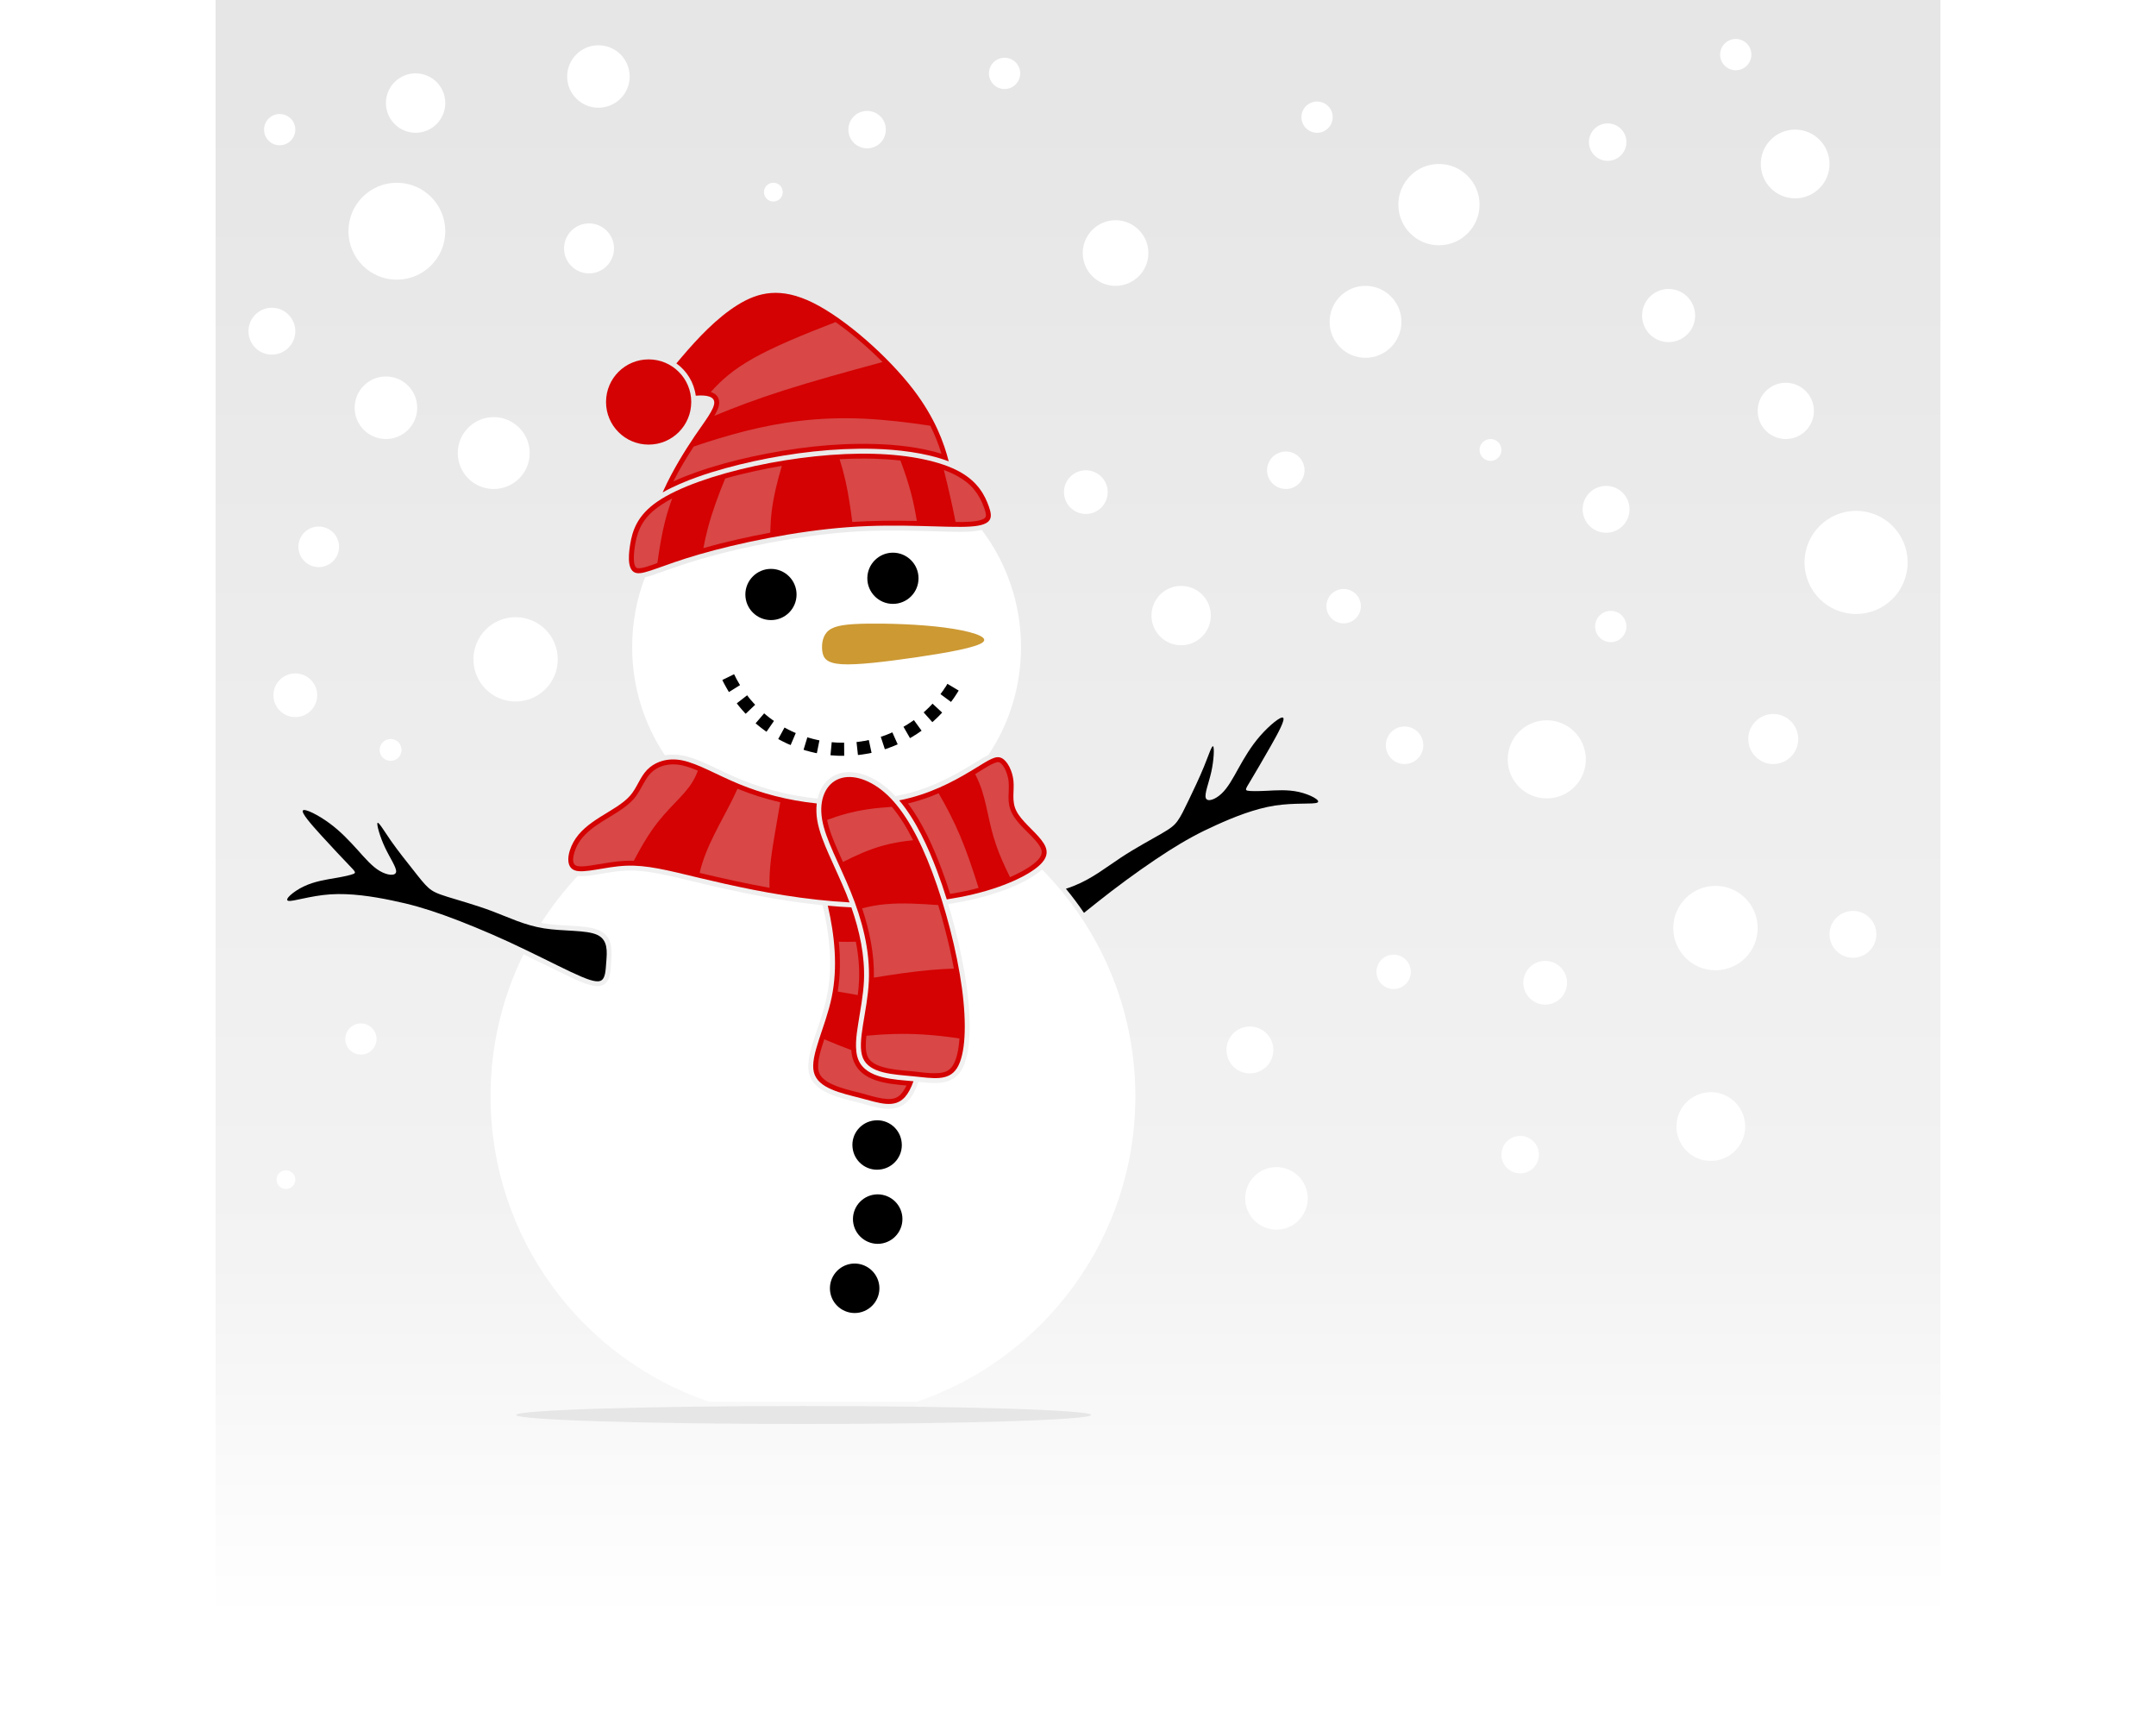 <?xml version='1.0' encoding='utf-8'?>
<svg xmlns="http://www.w3.org/2000/svg" width="100mm" height="80mm" version="1.1" style="shape-rendering:geometricPrecision; text-rendering:geometricPrecision; image-rendering:optimizeQuality; fill-rule:evenodd; clip-rule:evenodd" viewBox="0 0 19473 19473"><rect x="0" y="0" width="19473" height="19473" fill="#333333" stroke="none"/> <defs> <style type="text/css">  .fil6 {fill:black} .fil4 {fill:#CC9933} .fil2 {fill:#D40202} .fil3 {fill:#D94747} .fil7 {fill:#E6E6E6} .fil1 {fill:white} .fil5 {fill:black;fill-rule:nonzero} .fil0 {fill:url(#id0)}  </style> <linearGradient id="id0" gradientUnits="userSpaceOnUse" x1="9736.67" y1="18304.9" x2="9736.67" y2="1168.4"> <stop offset="0" style="stop-opacity:1; stop-color:white"/> <stop offset="0.239" style="stop-opacity:1; stop-color:#F3F3F3"/> <stop offset="1" style="stop-opacity:1; stop-color:#E6E6E6"/> </linearGradient> </defs> <g id="Layer_x0020_1">  <g id="_810933696"> <rect class="fil0" width="19473" height="19473"/> <g> <path class="fil1" d="M9331 9816c651,658 1053,1562 1053,2561 0,1600 -1033,2959 -2467,3447l-2346 0c-1434,-488 -2467,-1847 -2467,-3447 0,-576 134,-1120 372,-1604 169,81 336,166 505,246 89,42 287,144 386,104 95,-39 93,-177 99,-263 11,-139 16,-287 -133,-356 -63,-30 -147,-40 -216,-46 -87,-8 -174,-10 -261,-17 -47,-4 -93,-8 -139,-16 -14,-2 -28,-4 -41,-7 121,-189 259,-366 412,-529 70,7 155,-7 216,-17 110,-18 219,-39 331,-44 119,-5 238,10 355,32 152,28 303,67 453,103 446,106 890,200 1346,249 21,2 43,4 64,7l4 18c1,1 1,3 2,5 74,325 111,673 43,1002 -33,163 -91,318 -143,475 -37,115 -88,276 -59,396 54,228 375,284 567,334 182,49 409,139 558,-29 49,-55 82,-127 106,-195l5 -13c174,21 373,44 480,-124 140,-219 98,-698 65,-943 -31,-226 -79,-453 -136,-675 -23,-88 -48,-176 -74,-264 17,-2 35,-5 52,-8 301,-48 725,-164 972,-352 12,-10 24,-20 36,-30zm-4258 -1290c-234,-349 -370,-769 -370,-1221 0,-278 51,-544 145,-788 55,-12 111,-33 152,-48 158,-56 312,-110 474,-157 392,-114 809,-199 1213,-256 153,-22 306,-39 460,-50 271,-20 540,-20 811,-13 108,3 216,7 323,9 82,2 165,3 246,-2 37,-3 81,-7 123,-18 278,368 443,826 443,1323 0,450 -135,869 -368,1217l-3 2c-59,29 -117,67 -174,102 -230,141 -455,258 -718,327 -51,13 -103,24 -155,34 -16,-17 -32,-33 -49,-49 -88,-84 -194,-156 -309,-194 -95,-31 -201,-41 -295,-5 -128,48 -197,154 -225,276 -297,-30 -587,-101 -864,-214 -118,-49 -232,-105 -348,-159 -95,-44 -200,-91 -304,-112 -69,-14 -140,-16 -208,-4z"/> <path class="fil2" d="M4679 8983c81,-93 110,-207 193,-293 84,-85 223,-142 398,-106 176,36 388,163 642,268 251,103 542,183 875,218 -7,62 -5,126 5,187 22,132 79,269 133,391 64,147 134,292 195,441 13,32 25,65 37,98 -122,-7 -243,-17 -362,-30 -514,-56 -986,-164 -1339,-248 -353,-85 -588,-146 -823,-136 -236,10 -473,91 -579,52 -106,-39 -81,-198 -14,-319 67,-121 177,-204 300,-282 122,-77 257,-148 339,-241zm3039 52c43,-8 85,-18 126,-29 318,-83 571,-234 733,-333 163,-100 234,-148 298,-115 65,32 122,145 133,258 11,112 -24,225 32,337 55,112 200,223 281,327 82,104 100,200 -60,322 -160,122 -499,269 -947,341 -19,4 -39,7 -59,10 -34,-110 -71,-218 -111,-325 -99,-262 -237,-569 -426,-793z"/> <path class="fil2" d="M6847 9248c-38,-228 46,-402 194,-457 148,-56 358,8 547,187 189,180 356,475 504,870 148,394 277,888 334,1305 56,416 40,754 -56,905 -96,151 -272,114 -495,92 -223,-22 -494,-30 -567,-207 -73,-177 52,-522 67,-868 16,-346 -77,-693 -204,-1006 -127,-314 -287,-594 -324,-821z"/> <path class="fil2" d="M6913 10230c76,329 113,686 43,1026 -70,339 -247,660 -202,846 44,186 310,237 527,294 217,57 384,121 503,-13 36,-41 68,-101 95,-177 -3,0 -6,-1 -9,-1 -198,-20 -523,-24 -613,-241 -47,-114 -22,-281 -3,-400 25,-164 58,-326 66,-492 12,-280 -49,-563 -142,-829 -89,-4 -178,-11 -267,-19 1,2 1,4 2,6z"/> <path class="fil3" d="M8623 8842c88,221 99,436 187,691 39,116 95,240 159,369 91,-40 184,-88 258,-144 41,-32 103,-85 100,-143 -2,-36 -28,-73 -49,-101 -89,-112 -225,-208 -288,-336 -64,-129 -25,-229 -37,-357 -6,-62 -44,-184 -103,-214 -3,-1 -6,-3 -9,-3 -44,-10 -197,93 -235,116 -10,6 -20,12 -30,19 17,34 33,69 47,103zm-806 228c164,218 285,489 379,739 35,93 67,187 97,282l12 -2c104,-17 207,-38 309,-66 -65,-208 -132,-405 -206,-582 -76,-180 -159,-338 -245,-486 -97,42 -198,77 -305,105l-41 10zm-1925 -166c-115,262 -304,548 -395,834 -13,38 -23,77 -32,116 1,0 3,0 4,1 261,62 522,120 785,167 -7,-209 26,-412 62,-622 19,-112 39,-227 59,-343 -164,-38 -326,-89 -483,-153zm-961 460c172,-245 350,-369 451,-534 25,-41 46,-84 63,-130 -61,-26 -124,-49 -186,-62 -124,-25 -256,-2 -347,91 -22,22 -40,48 -56,74 -46,75 -77,149 -136,217 -91,103 -234,178 -351,251 -108,69 -217,147 -281,262 -26,47 -93,211 -15,240 49,18 162,-2 213,-11 115,-18 228,-40 344,-45 31,-1 62,-1 92,0 69,-132 138,-253 209,-353zm2152 367c146,-75 292,-140 441,-182 116,-33 233,-52 351,-64 -68,-136 -148,-267 -240,-377 -96,7 -186,15 -268,27 -183,27 -330,71 -463,121 23,117 75,240 122,347 19,43 38,85 57,128zm484 476c-95,8 -184,25 -268,47 84,252 139,517 133,782 231,-38 449,-69 642,-86 92,-8 179,-13 261,-16 -27,-146 -60,-292 -98,-436 -24,-94 -50,-188 -79,-281 -201,-14 -407,-27 -591,-10zm419 1471c-226,-14 -435,-5 -638,14 -10,81 -13,171 11,230 7,16 16,31 28,44 93,106 357,115 494,129 100,10 286,43 377,-5 27,-14 48,-35 65,-62 45,-71 67,-183 75,-305 -142,-22 -280,-37 -412,-45zm-1121 76c-29,88 -80,243 -57,336 4,17 10,33 20,48 75,119 334,169 467,204 98,26 276,88 373,55 30,-10 54,-27 74,-51 23,-26 42,-58 58,-92 -219,-19 -502,-46 -594,-269 -17,-40 -26,-84 -29,-131 -104,-38 -205,-79 -305,-122 -2,7 -5,14 -7,22zm159 -560c71,11 141,23 207,36 6,1 13,2 19,3 7,-54 12,-108 14,-163 7,-147 -7,-294 -36,-439 -62,2 -126,1 -192,0 19,188 18,377 -12,563z"/> <path class="fil4" d="M7360 7040c237,-3 584,7 868,44 284,37 505,101 438,163 -67,63 -424,124 -762,174 -339,49 -660,88 -836,77 -177,-12 -209,-72 -219,-151 -9,-79 4,-175 74,-231 71,-56 199,-72 437,-76z"/> <path class="fil5" d="M8303 7924l-119 -88 0 -1 4 -4 3 -5 3 -4 3 -5 4 -4 3 -5 3 -4 3 -5 4 -4 3 -5 3 -5 3 -4 3 -5 3 -5 3 -4 3 -5 4 -5 3 -4 3 -5 3 -5 3 -5 3 -4 2 -5 3 -5 3 -5 127 76 -3 6 -3 5 -4 5 -3 6 -3 5 -3 5 -4 5 -3 6 -4 5 -3 5 -3 5 -4 5 -3 6 -4 5 -3 5 -4 5 -3 5 -4 5 -3 5 -4 5 -4 5 -3 5 -4 5 -4 5 -3 5 0 0zm-2582 -248l133 -65 2 5 3 5 3 6 3 6 3 6 3 6 3 6 3 6 3 6 3 5 3 6 3 6 4 6 3 5 3 6 3 6 4 5 3 6 3 6 4 5 3 6 2 3 -125 78 -3 -4 -4 -6 -3 -6 -4 -6 -4 -7 -3 -6 -4 -6 -4 -7 -3 -6 -4 -6 -3 -7 -4 -6 -3 -6 -4 -7 -3 -6 -4 -7 -3 -6 -3 -7 -4 -6 -3 -7 -3 -7 -2 -4zm163 264l117 -91 4 5 4 5 4 6 4 5 4 5 4 5 4 5 4 5 4 5 4 5 5 5 4 5 4 4 4 5 5 5 4 5 4 5 5 5 4 4 4 5 5 5 3 3 -107 102 -4 -4 -5 -5 -5 -5 -5 -6 -4 -5 -5 -5 -5 -6 -5 -5 -4 -5 -5 -6 -5 -5 -4 -6 -5 -5 -5 -6 -4 -5 -5 -6 -4 -5 -5 -6 -4 -6 -5 -5 -4 -6 -4 -5zm213 225l96 -112 3 2 5 4 5 4 5 5 5 4 5 4 5 4 5 4 5 4 5 4 5 4 5 4 5 4 5 4 5 3 6 4 5 4 5 4 5 4 5 3 6 4 5 4 1 1 -84 122 -2 -2 -6 -4 -6 -4 -5 -4 -6 -4 -6 -5 -6 -4 -5 -4 -6 -4 -6 -5 -5 -4 -6 -4 -6 -5 -5 -4 -6 -5 -5 -4 -6 -5 -5 -4 -6 -5 -5 -4 -6 -5 -5 -4 -3 -3zm255 178l71 -130 6 3 5 3 6 3 6 3 5 3 6 3 6 3 5 3 6 3 6 3 6 2 5 3 6 3 6 3 6 3 6 2 6 3 6 3 5 2 6 3 6 2 6 3 -58 136 -6 -3 -7 -3 -6 -3 -7 -2 -6 -3 -7 -3 -6 -3 -7 -3 -6 -3 -7 -4 -6 -3 -7 -3 -6 -3 -6 -3 -7 -3 -6 -4 -6 -3 -7 -3 -6 -4 -6 -3 -7 -4 -5 -2zm286 121l43 -141 3 1 6 2 6 2 7 2 6 1 6 2 7 2 6 2 6 1 6 2 7 2 6 1 6 2 7 1 6 2 6 1 7 2 6 1 7 2 6 1 6 1 7 2 0 0 -29 145 0 0 -7 -2 -8 -1 -7 -2 -7 -1 -7 -2 -7 -2 -7 -1 -7 -2 -7 -2 -7 -1 -7 -2 -7 -2 -7 -2 -7 -2 -7 -2 -7 -2 -7 -1 -7 -2 -7 -3 -7 -2 -6 -2 -3 -1zm304 61l14 -147 4 1 7 0 7 1 6 0 7 1 6 0 7 1 7 0 7 1 6 0 7 0 7 0 6 1 7 0 7 0 6 0 7 0 7 0 6 0 7 0 6 0 3 0 1 148 -4 0 -6 0 -7 0 -8 0 -7 0 -8 0 -7 0 -7 0 -8 0 -7 -1 -8 0 -7 0 -7 -1 -8 0 -7 -1 -8 0 -7 -1 -7 0 -8 -1 -7 0 -7 -1 -5 -1zm310 -2l-16 -147 2 0 6 0 5 -1 6 -1 5 0 6 -1 5 -1 6 -1 5 0 6 -1 5 -1 6 -1 5 -1 6 -1 5 -1 6 0 5 -1 5 -1 6 -1 5 -1 6 -1 5 -2 6 -1 5 -1 5 -1 6 -1 31 145 -6 1 -6 1 -6 1 -6 2 -6 1 -6 1 -6 1 -6 1 -6 1 -6 1 -6 1 -6 1 -6 1 -6 1 -7 1 -6 1 -6 1 -6 1 -6 1 -6 0 -6 1 -6 1 -6 1 -6 0 -7 1 -2 0zm304 -65l-46 -140 3 -1 5 -2 5 -2 5 -1 6 -2 5 -2 5 -2 5 -2 5 -1 5 -2 6 -2 5 -2 5 -2 5 -2 5 -2 5 -2 5 -2 5 -2 5 -2 5 -2 5 -2 5 -2 5 -3 5 -2 6 -2 4 -2 1 0 60 135 -1 0 -5 3 -6 2 -5 2 -6 3 -6 2 -5 2 -6 3 -5 2 -6 2 -6 3 -5 2 -6 2 -6 2 -5 2 -6 2 -6 2 -5 3 -6 2 -6 2 -5 2 -6 2 -6 2 -6 2 -5 1 -6 2 -3 1zm284 -125l-74 -129 1 0 5 -3 5 -3 4 -2 5 -3 5 -3 4 -3 5 -2 5 -3 4 -3 5 -3 5 -3 4 -3 5 -3 4 -3 5 -3 5 -3 4 -3 5 -3 4 -3 5 -3 4 -3 5 -3 4 -3 5 -3 4 -4 2 -1 87 120 -3 2 -5 3 -5 4 -5 3 -5 4 -5 3 -5 4 -5 3 -5 3 -5 4 -5 3 -5 3 -5 4 -5 3 -5 3 -6 3 -5 3 -5 4 -5 3 -5 3 -5 3 -5 3 -6 3 -5 3 -5 3 -5 3 -1 1zm252 -181l-98 -110 4 -4 4 -3 4 -4 4 -4 4 -3 4 -4 4 -4 4 -4 4 -3 4 -4 4 -4 4 -4 4 -4 4 -3 4 -4 4 -4 3 -4 4 -4 4 -4 4 -4 4 -4 4 -4 3 -4 4 -4 4 -4 2 -3 109 101 -3 3 -4 4 -4 5 -4 4 -4 4 -5 5 -4 4 -4 5 -4 4 -5 4 -4 5 -4 4 -5 4 -4 4 -4 5 -5 4 -4 4 -5 4 -4 4 -5 4 -4 5 -5 4 -4 4 -5 4 -4 4 -4 3z"/> <path class="fil2" d="M8729 5715c-44,-122 -121,-276 -331,-391 -210,-115 -553,-190 -967,-201 -413,-12 -896,41 -1344,138 -448,97 -860,239 -1093,397 -234,158 -289,333 -314,491 -26,159 -23,301 72,320 95,18 281,-87 706,-210 425,-124 1090,-265 1685,-308 596,-44 1122,11 1380,-7 259,-17 249,-107 206,-229z"/> <path class="fil2" d="M8277 5208c-53,-207 -154,-489 -399,-810 -285,-372 -765,-797 -1131,-979 -367,-182 -619,-122 -853,23 -235,146 -451,376 -630,587 -21,25 -42,49 -62,73 118,85 199,215 219,365 127,-11 209,11 209,77 1,74 -101,204 -219,376 -117,173 -250,390 -347,602 -6,12 -11,25 -17,37 124,-71 264,-128 394,-175 206,-73 421,-130 634,-177 437,-95 911,-152 1358,-140 258,7 583,42 844,141zm-3388 -1151c266,0 481,215 481,481 0,266 -215,481 -481,481 -266,0 -481,-215 -481,-481 0,-266 215,-481 481,-481z"/> <path class="fil3" d="M4988 6355c23,-170 51,-333 88,-478 23,-89 50,-172 79,-251 -45,24 -89,50 -130,78 -176,118 -257,248 -290,454 -7,41 -37,244 28,256 43,9 159,-35 200,-49 8,-4 17,-7 25,-10zm1289 -573c21,-174 64,-348 116,-523 -100,17 -198,36 -294,57 -116,25 -232,53 -346,86 -78,190 -148,380 -197,566 -19,73 -35,146 -49,219 246,-69 501,-127 755,-174 2,-75 6,-153 15,-231zm1576 -210c-33,-126 -75,-250 -121,-373 -106,-12 -209,-18 -302,-21 -127,-3 -256,-1 -385,6 24,74 46,154 66,242 31,138 56,297 77,466 243,-16 486,-16 729,-11 -16,-99 -37,-204 -64,-309zm369 -266c53,212 98,408 129,570 1,6 2,11 3,16 55,1 111,1 166,-3 34,-2 159,-13 174,-55 10,-25 -9,-77 -17,-101 -59,-164 -150,-276 -305,-360 -46,-25 -97,-48 -150,-67zm-1807 -899c316,-101 704,-209 1115,-320 -163,-163 -348,-323 -531,-451 -361,139 -695,277 -931,410 -231,130 -367,255 -477,379 53,18 94,53 95,119 0,49 -28,104 -55,150 222,-92 467,-186 784,-287zm917 320c-527,-26 -961,41 -1351,139 -204,52 -397,111 -583,175 -83,127 -162,259 -230,394 83,-39 169,-72 255,-103 209,-74 424,-132 641,-179 444,-96 915,-154 1370,-141 245,6 520,36 761,110 -34,-111 -76,-215 -126,-316 -258,-39 -507,-68 -737,-79z"/> <path class="fil6" d="M6270 6422c160,0 289,130 289,289 0,160 -129,289 -289,289 -159,0 -289,-129 -289,-289 0,-159 130,-289 289,-289zm1377 -183c160,0 289,130 289,289 0,160 -129,289 -289,289 -159,0 -289,-129 -289,-289 0,-159 130,-289 289,-289z"/> <path class="fil6" d="M4411 10856c8,-110 22,-244 -101,-302 -123,-58 -382,-39 -602,-74 -220,-35 -400,-124 -588,-195 -187,-70 -381,-123 -502,-161 -120,-37 -167,-60 -215,-102 -48,-43 -98,-107 -171,-200 -74,-93 -172,-216 -252,-330 -79,-114 -140,-218 -152,-202 -12,15 26,152 83,274 57,122 134,230 127,279 -8,49 -100,39 -185,-11 -85,-50 -163,-140 -252,-240 -90,-99 -191,-208 -317,-300 -126,-93 -278,-168 -298,-143 -21,26 89,152 208,283 118,130 245,264 314,336 69,72 80,83 49,97 -31,13 -104,30 -206,47 -103,18 -235,37 -354,94 -119,56 -225,150 -177,163 48,12 249,-58 476,-73 228,-15 480,24 691,68 211,43 380,91 594,168 214,77 473,183 730,301 257,119 513,250 694,336 181,85 286,125 341,103 54,-23 57,-107 65,-216zm5189 -823c31,-10 61,-21 91,-33 206,-82 363,-209 530,-319 167,-110 345,-205 454,-268 109,-63 150,-95 187,-148 38,-52 72,-125 124,-232 51,-107 120,-249 172,-377 53,-129 89,-244 104,-231 15,12 9,154 -20,286 -29,131 -81,253 -62,299 18,46 105,17 177,-51 72,-67 128,-172 193,-289 65,-117 140,-245 243,-363 103,-118 234,-225 259,-205 26,21 -53,168 -140,321 -87,154 -181,312 -232,398 -52,86 -60,98 -27,105 33,6 108,6 212,1 104,-5 237,-16 365,13 129,29 253,97 209,120 -44,22 -256,-1 -481,34 -225,35 -463,130 -659,219 -196,88 -350,172 -542,294 -191,122 -420,283 -645,455 -106,81 -210,165 -308,243 -63,-93 -131,-184 -204,-272z"/> <path class="fil6" d="M7441 12648c153,-16 290,96 305,250 16,153 -96,290 -250,305 -153,16 -290,-96 -305,-250 -16,-153 96,-290 250,-305zm-254 1617c153,-15 290,97 306,250 15,154 -97,290 -250,306 -154,15 -291,-97 -306,-250 -15,-154 97,-290 250,-306zm260 -781c154,-15 291,97 306,250 15,154 -97,290 -250,306 -153,15 -290,-97 -306,-250 -15,-154 97,-290 250,-306z"/> <path class="fil7" d="M6639 15872c1792,0 3245,45 3245,101 0,56 -1453,102 -3245,102 -1793,0 -3246,-46 -3246,-102 0,-56 1453,-101 3246,-101z"/> </g> <path class="fil1" d="M1976 8342c68,0 123,56 123,124 0,68 -55,123 -123,123 -68,0 -124,-55 -124,-123 0,-68 56,-124 124,-124zm1411 -1375c263,0 476,213 476,476 0,263 -213,476 -476,476 -263,0 -476,-213 -476,-476 0,-263 213,-476 476,-476zm12365 -71c97,0 176,79 176,176 0,98 -79,177 -176,177 -98,0 -177,-79 -177,-177 0,-97 79,-176 177,-176zm1834 1164c156,0 282,127 282,282 0,156 -126,283 -282,283 -156,0 -282,-127 -282,-283 0,-155 126,-282 282,-282zm-705 4269c214,0 388,174 388,388 0,214 -174,388 -388,388 -215,0 -388,-174 -388,-388 0,-214 173,-388 388,-388zm-3581 -1552c107,0 194,86 194,194 0,107 -87,194 -194,194 -107,0 -194,-87 -194,-194 0,-108 87,-194 194,-194zm3863 -10337c97,0 176,79 176,177 0,97 -79,176 -176,176 -98,0 -177,-79 -177,-176 0,-98 79,-177 177,-177zm564 3881c176,0 318,142 318,317 0,176 -142,318 -318,318 -175,0 -317,-142 -317,-318 0,-175 142,-317 317,-317zm-3333 635c68,0 123,55 123,123 0,68 -55,124 -123,124 -69,0 -124,-56 -124,-124 0,-68 55,-123 124,-123zm2540 5044c263,0 476,214 476,477 0,263 -213,476 -476,476 -263,0 -477,-213 -477,-476 0,-263 214,-477 477,-477zm-7109 -4691c136,0 247,110 247,246 0,137 -111,247 -247,247 -136,0 -247,-110 -247,-247 0,-136 111,-246 247,-246zm2910 1340c108,0 195,87 195,194 0,107 -87,194 -195,194 -107,0 -194,-87 -194,-194 0,-107 87,-194 194,-194zm5786 -882c322,0 582,261 582,582 0,322 -260,582 -582,582 -321,0 -582,-260 -582,-582 0,-321 261,-582 582,-582zm-688 -4304c214,0 388,174 388,388 0,215 -174,388 -388,388 -214,0 -388,-173 -388,-388 0,-214 174,-388 388,-388zm-11536 600c59,0 106,47 106,106 0,58 -47,106 -106,106 -58,0 -106,-48 -106,-106 0,-59 48,-106 106,-106zm-5662 1411c146,0 265,119 265,265 0,146 -119,264 -265,264 -146,0 -264,-118 -264,-264 0,-146 118,-265 264,-265zm2505 1235c224,0 406,181 406,405 0,225 -182,406 -406,406 -224,0 -406,-181 -406,-406 0,-224 182,-405 406,-405zm-2417 -3422c98,0 177,79 177,176 0,98 -79,177 -177,177 -97,0 -176,-79 -176,-177 0,-97 79,-176 176,-176zm441 4657c127,0 230,102 230,229 0,126 -103,229 -230,229 -126,0 -229,-103 -229,-229 0,-127 103,-229 229,-229zm3052 -3422c156,0 282,126 282,282 0,156 -126,282 -282,282 -156,0 -282,-126 -282,-282 0,-156 126,-282 282,-282zm-2293 1728c195,0 353,158 353,353 0,195 -158,353 -353,353 -195,0 -353,-158 -353,-353 0,-195 158,-353 353,-353zm335 -3422c185,0 335,150 335,335 0,185 -150,336 -335,336 -185,0 -335,-151 -335,-336 0,-185 150,-335 335,-335zm-212 1235c302,0 547,245 547,547 0,302 -245,547 -547,547 -302,0 -546,-245 -546,-547 0,-302 244,-547 546,-547zm6862 -1411c97,0 176,79 176,176 0,98 -79,177 -176,177 -98,0 -177,-79 -177,-177 0,-97 79,-176 177,-176zm-1552 600c117,0 211,94 211,211 0,117 -94,212 -211,212 -117,0 -212,-95 -212,-212 0,-117 95,-211 212,-211zm-3034 -741c195,0 353,158 353,353 0,194 -158,352 -353,352 -195,0 -353,-158 -353,-352 0,-195 158,-353 353,-353zm8660 2716c224,0 406,182 406,406 0,224 -182,406 -406,406 -224,0 -405,-182 -405,-406 0,-224 181,-406 405,-406zm2047 4904c243,0 441,197 441,441 0,243 -198,441 -441,441 -244,0 -441,-198 -441,-441 0,-244 197,-441 441,-441zm670 -2646c146,0 264,118 264,264 0,147 -118,265 -264,265 -146,0 -265,-118 -265,-265 0,-146 119,-264 265,-264zm-3616 -388c117,0 211,95 211,212 0,116 -94,211 -211,211 -117,0 -212,-95 -212,-211 0,-117 95,-212 212,-212zm-1923 -2611c205,0 371,166 371,371 0,204 -166,370 -371,370 -204,0 -370,-166 -370,-370 0,-205 166,-371 370,-371zm6244 776c166,0 300,135 300,300 0,166 -134,300 -300,300 -165,0 -299,-134 -299,-300 0,-165 134,-300 299,-300zm-688 -1869c117,0 212,94 212,211 0,117 -95,212 -212,212 -116,0 -211,-95 -211,-212 0,-117 95,-211 211,-211zm-1905 458c254,0 459,206 459,459 0,253 -205,459 -459,459 -253,0 -458,-206 -458,-459 0,-253 205,-459 458,-459zm-1375 -705c97,0 176,79 176,176 0,98 -79,177 -176,177 -98,0 -177,-79 -177,-177 0,-97 79,-176 177,-176zm2575 9701c136,0 247,111 247,247 0,136 -111,247 -247,247 -136,0 -247,-111 -247,-247 0,-136 111,-247 247,-247zm-3034 2328c195,0 353,158 353,353 0,195 -158,353 -353,353 -195,0 -353,-158 -353,-353 0,-195 158,-353 353,-353zm1446 -4974c117,0 212,95 212,212 0,117 -95,212 -212,212 -117,0 -211,-95 -211,-212 0,-117 94,-212 211,-212zm1306 4622c117,0 211,94 211,211 0,117 -94,212 -211,212 -117,0 -212,-95 -212,-212 0,-117 95,-211 212,-211zm-13829 -5221c136,0 247,110 247,246 0,137 -111,247 -247,247 -137,0 -247,-110 -247,-247 0,-136 110,-246 247,-246zm10001 -988c185,0 335,150 335,335 0,185 -150,335 -335,335 -185,0 -335,-150 -335,-335 0,-185 150,-335 335,-335zm776 4974c146,0 265,118 265,265 0,146 -119,264 -265,264 -146,0 -264,-118 -264,-264 0,-147 118,-265 264,-265zm-10883 1623c58,0 106,47 106,106 0,58 -48,105 -106,105 -59,0 -106,-47 -106,-105 0,-59 47,-106 106,-106zm847 -1658c97,0 176,79 176,176 0,97 -79,176 -176,176 -98,0 -177,-79 -177,-176 0,-97 79,-176 177,-176zm16845 -1270c146,0 264,118 264,264 0,146 -118,265 -264,265 -146,0 -265,-119 -265,-265 0,-146 119,-264 265,-264z"/> </g> </g> </svg>